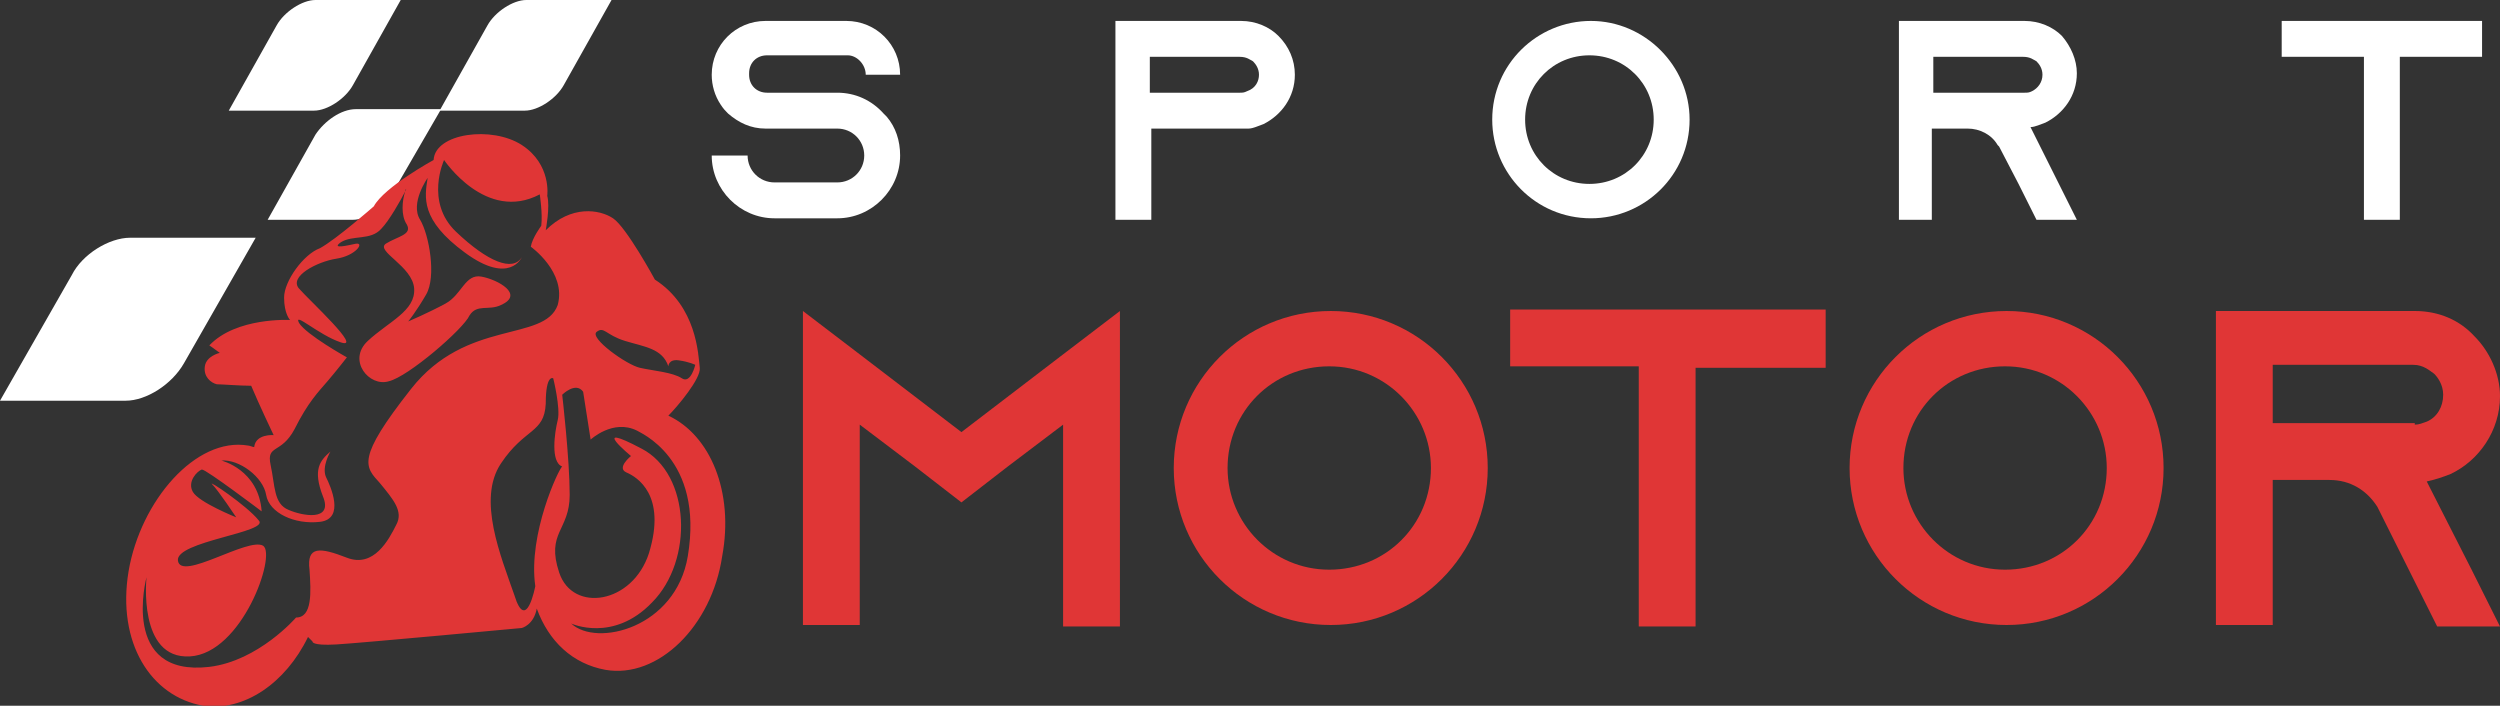 <?xml version="1.0" encoding="utf-8"?>
<!-- Generator: Adobe Illustrator 24.1.0, SVG Export Plug-In . SVG Version: 6.00 Build 0)  -->
<svg version="1.1" id="Layer_1" xmlns="http://www.w3.org/2000/svg" xmlns:xlink="http://www.w3.org/1999/xlink" x="0px" y="0px"
	 width="167.2px" height="47.2px" viewBox="0 0 167.2 47.2" style="enable-background:new 0 0 167.2 47.2;" xml:space="preserve">
<rect x="0" y="0" width="167.2" height="47.2" fill="#333333" stroke="none"/>
<style type="text/css">
	.st0{fill:#E03636;}
	.st1{fill:#FFFFFF;}
</style>
<g>
	<path class="st0" d="M74.9,20.8v21.1h-3.8V28.4l-3.7,2.8l-3.1,2.4l-3.1-2.4l-3.7-2.8v13.4h-3.8V20.8l3.8,2.9l6.8,5.2l6.8-5.2
		L74.9,20.8z"/>
	<path class="st0" d="M99.5,31.3c0,5.8-4.7,10.5-10.5,10.5c-5.8,0-10.5-4.7-10.5-10.5c0-5.8,4.7-10.5,10.5-10.5S99.5,25.5,99.5,31.3
		z M95.7,31.3c0-3.7-3-6.8-6.8-6.8s-6.8,3-6.8,6.8c0,3.7,3,6.8,6.8,6.8S95.7,35.1,95.7,31.3z"/>
	<path class="st0" d="M122.1,20.8v3.8h-8.7v17.3h-3.8V24.5H101v-3.8H122.1z"/>
	<path class="st0" d="M144.7,31.3c0,5.8-4.7,10.5-10.5,10.5c-5.8,0-10.5-4.7-10.5-10.5c0-5.8,4.7-10.5,10.5-10.5
		S144.7,25.5,144.7,31.3z M140.9,31.3c0-3.7-3-6.8-6.8-6.8s-6.8,3-6.8,6.8c0,3.7,3,6.8,6.8,6.8S140.9,35.1,140.9,31.3z"/>
	<path class="st0" d="M165.3,38.1l1.9,3.8H163l-1.9-3.8l-2-4l-0.1-0.2c-0.7-1.1-1.8-1.8-3.2-1.8H152v9.7h-3.8V20.8h13.3
		c1.6,0,3,0.6,4,1.7c1,1,1.7,2.5,1.7,4c0,2.3-1.4,4.3-3.3,5.2c-0.5,0.2-1.1,0.4-1.6,0.5c0,0,0,0,0,0L165.3,38.1z M161.5,28.4
		c0.3,0,0.5-0.1,0.8-0.2c0.7-0.3,1.1-1,1.1-1.8c0-0.7-0.4-1.2-0.6-1.4c-0.3-0.2-0.7-0.6-1.4-0.6H152v3.9H161.5z"/>
</g>
<g>
	<path class="st1" d="M57.9,5L57.9,5c0-0.7-0.6-1.3-1.2-1.3h-5.4c-0.7,0-1.2,0.5-1.2,1.2V5c0,0.7,0.5,1.2,1.2,1.2H56
		c1.2,0,2.3,0.5,3.1,1.4c0.1,0.1,0.1,0.1,0.2,0.2c0.6,0.7,0.9,1.6,0.9,2.6c0,2.3-1.9,4.2-4.2,4.2h-4.2c-2.3,0-4.2-1.9-4.2-4.2h2.4
		c0,1,0.8,1.8,1.8,1.8H56c1,0,1.8-0.8,1.8-1.8c0-1-0.8-1.8-1.8-1.8h-4.8c-1,0-1.8-0.4-2.5-1c-0.2-0.2-0.3-0.3-0.5-0.6
		c-0.4-0.6-0.6-1.3-0.6-2V5c0-2,1.6-3.6,3.6-3.6h5.4c2,0,3.6,1.6,3.6,3.6V5H57.9z"/>
	<path class="st1" d="M86.6,5c0,1.5-0.9,2.7-2.1,3.3c-0.3,0.1-0.7,0.3-1,0.3c0,0-0.1,0-0.1,0v0H77v6.1h-2.4V1.4h0v0H83
		c1,0,1.9,0.4,2.5,1C86.2,3.1,86.6,4,86.6,5z M84.2,5c0-0.4-0.2-0.7-0.4-0.9c-0.2-0.1-0.4-0.3-0.9-0.3h-6v2.4h6c0.2,0,0.3,0,0.5-0.1
		C84,5.9,84.2,5.4,84.2,5z"/>
	<path class="st1" d="M113,8c0,3.7-3,6.6-6.6,6.6c-3.7,0-6.6-3-6.6-6.6c0-3.7,3-6.6,6.6-6.6C110,1.4,113,4.4,113,8z M110.6,8
		c0-2.4-1.9-4.3-4.3-4.3c-2.4,0-4.3,1.9-4.3,4.3c0,2.4,1.9,4.3,4.3,4.3C108.7,12.3,110.6,10.4,110.6,8z"/>
	<path class="st1" d="M137.7,12.3l1.2,2.4h-2.7l-1.2-2.4l-1.3-2.5l-0.1-0.1c-0.4-0.7-1.2-1.1-2-1.1h-2.4v6.1H127V1.4h8.4
		c1,0,1.9,0.4,2.5,1c0.6,0.7,1,1.6,1,2.5c0,1.5-0.9,2.7-2.1,3.3c-0.3,0.1-0.7,0.3-1,0.3c0,0,0,0,0,0L137.7,12.3z M135.4,6.2
		c0.2,0,0.3,0,0.5-0.1c0.4-0.2,0.7-0.6,0.7-1.1c0-0.4-0.2-0.7-0.4-0.9c-0.2-0.1-0.4-0.3-0.9-0.3h-6v2.4H135.4z"/>
	<path class="st1" d="M166,1.4v2.4h-5.5v10.9h-2.4V3.8h-5.5V1.4H166z"/>
</g>
<g>
	<path class="st1" d="M8.7,15.9h8.4l-4.8,8.4c-0.8,1.4-2.5,2.5-3.9,2.5H0l4.8-8.4C5.5,17,7.3,15.9,8.7,15.9z"/>
	<path class="st1" d="M21.1,0h5.7l-3.2,5.7c-0.5,0.9-1.7,1.7-2.6,1.7h-5.7l3.2-5.7C19,0.8,20.2,0,21.1,0z"/>
	<path class="st1" d="M35.2,0h5.7l-3.2,5.7c-0.5,0.9-1.7,1.7-2.6,1.7h-5.7l3.2-5.7C33.1,0.8,34.3,0,35.2,0z"/>
	<path class="st1" d="M23.8,7.3h5.7L26.2,13c-0.5,0.9-1.7,1.7-2.6,1.7h-5.7L21.1,9C21.7,8.1,22.8,7.3,23.8,7.3z"/>
	<path class="st0" d="M44.7,27.8c0.6-0.6,2.2-2.5,2.1-3.2c-0.1-0.9-0.2-4.1-3-5.9c0,0-1.9-3.5-2.8-4.1c-0.9-0.6-2.8-0.9-4.5,0.8
		c0,0,0.3-1.6,0.1-2.3c0,0,0.3-2.1-1.7-3.4c-2-1.3-5.8-0.8-5.9,1c0,0-3.3,1.8-4,3.1c0,0-2.5,2.2-3.6,2.8C20.3,17,19,18.8,19,19.9
		c0,1.1,0.4,1.5,0.4,1.5s-3.6-0.2-5.4,1.7c0,0,0.3,0.2,0.7,0.5l0,0c0,0-0.9,0.2-1,0.9c-0.1,0.7,0.4,1.1,0.8,1.2
		c0.3,0,1.6,0.1,2.3,0.1c0.5,1.2,1.5,3.3,1.5,3.3s-1.2-0.1-1.3,0.8l0,0c-0.1,0-0.3-0.1-0.4-0.1c-3.5-0.6-7.2,3.7-8,8.4
		c-0.8,4.8,1.5,8.4,5,9c2.7,0.4,5.5-1.5,7-4.6l0.3,0.3c0,0-0.1,0.3,1.6,0.2c1.7-0.1,12.4-1.1,12.4-1.1s0.8-0.2,1-1.3
		c0.8,2.2,2.4,3.7,4.6,4.1c3.5,0.6,7.1-2.9,7.8-7.6C49.1,32.9,47.5,29.1,44.7,27.8z M39.9,22.2c0.5-0.4,0.6,0.2,1.9,0.6
		c1.3,0.4,2.5,0.5,2.9,1.7c0,0,0-0.5,0.7-0.4c0.7,0.1,1.1,0.3,1.1,0.3s-0.3,1.3-0.9,0.9c-0.6-0.4-1.9-0.5-2.8-0.7
		C41.9,24.4,39.4,22.6,39.9,22.2z M27.5,26c-3.7,4.7-3.1,5.2-2.1,6.3c0.9,1.1,1.6,1.9,1.1,2.8c-0.5,1-1.5,2.9-3.3,2.2
		c-1.8-0.7-2.7-0.8-2.5,0.8c0.1,1.5,0.2,3.2-0.9,3.2c0,0-2.5,2.9-5.8,3.3c-6,0.7-4.2-6-4.2-6s-0.6,5.5,2.9,5.3
		c3.5-0.2,5.8-6.8,4.9-7.4c-1-0.6-5.5,2.4-5.7,1c-0.2-1.3,6.2-1.9,5.4-2.7c-0.8-1-3.5-2.8-3.1-2.4c0.4,0.4,1.6,2.2,1.6,2.2
		s-2.5-1-2.9-1.7c-0.4-0.7,0.3-1.4,0.6-1.5c0.3,0,4,2.8,4,2.8c-0.2-2.8-2.7-3.4-2.7-3.4c1.2-0.1,2.8,1.1,3,2.3
		c0.2,1.2,1.9,2,3.6,1.8c1.7-0.2,0.7-2.4,0.4-3c-0.3-0.7,0.3-1.7,0.3-1.7c-0.7,0.6-1.2,1.2-0.5,3c0.7,1.7-1.4,1.3-2.3,0.9
		c-1-0.4-0.9-1.6-1.2-3c-0.3-1.4,0.7-0.7,1.6-2.4c0.9-1.8,1.6-2.5,2.2-3.2c0.6-0.7,1.3-1.6,1.3-1.6s-2.7-1.5-3.2-2.3
		c-0.4-0.8,1.3,0.8,2.8,1.3c1.5,0.5-2.1-2.8-2.8-3.6c-0.7-0.8,1.2-1.8,2.5-2c1.3-0.2,1.9-1.1,1.3-1c-0.5,0.1-1.7,0.4-1-0.1
		c0.8-0.5,2-0.1,2.7-0.9c0.5-0.5,1.3-1.9,1.6-2.5c0-0.1,0-0.1,0.1-0.2c0.1-0.1,0-0.1-0.1,0.2c-0.2,0.6-0.3,1.6,0.1,2.2
		c0.4,0.7-0.6,0.8-1.4,1.3c-0.7,0.5,1.8,1.5,1.9,3c0.1,1.5-1.7,2.2-3.1,3.5c-1.4,1.3,0.1,3.1,1.4,2.7c1.3-0.3,5-3.5,5.4-4.4
		c0.5-0.8,1.3-0.3,2.1-0.7c1.6-0.7-0.2-1.7-1.3-1.9c-1.1-0.2-1.3,1.2-2.4,1.8c-1.1,0.6-2.5,1.2-2.5,1.2s0.5-0.6,1.2-1.8
		c0.7-1.2,0.2-4-0.4-5c-0.7-1.1,0.5-2.8,0.5-2.8c-0.2,1.3-0.5,2.8,2.5,5c3,2.2,3.8,0.3,3.8,0.3c-0.6,1-2.3,0.3-4.4-1.7
		c-2.1-2-0.8-4.8-0.8-4.8s2.8,4.2,6.4,2.3c0,0,0.2,1.3,0.1,2.1c0,0-0.6,0.8-0.7,1.4c0,0,2.4,1.7,1.8,3.9
		C36.4,22.9,31.2,21.3,27.5,26z M35.8,39.2c0,0-0.6,3.2-1.4,0.6c-0.9-2.6-2.5-6.4-0.9-8.8c1.6-2.4,2.9-2,3-4c0-2,0.5-1.7,0.5-1.7
		s0.5,2,0.3,2.8c-0.2,0.8-0.5,2.8,0.3,3.1C37.4,31.3,35.3,35.7,35.8,39.2z M46,37.2c-0.8,4.8-6.1,6.1-7.8,4.5c0,0,2.8,1.3,5.4-1.4
		c2.8-2.8,2.6-8.6-0.7-10.3c-3.6-1.9-0.7,0.5-0.7,0.5s-1,0.8-0.3,1.1c0.7,0.3,2.7,1.5,1.5,5.4c-1.1,3.4-5.1,4-6,1.3
		c-0.9-2.7,0.7-2.8,0.7-5.2c0-2.4-0.5-6.7-0.5-6.7s0.9-0.9,1.4-0.2l0.5,3.2c0,0,1.5-1.4,3.1-0.6C42.7,28.9,47.1,30.6,46,37.2z"/>
</g>
</svg>
